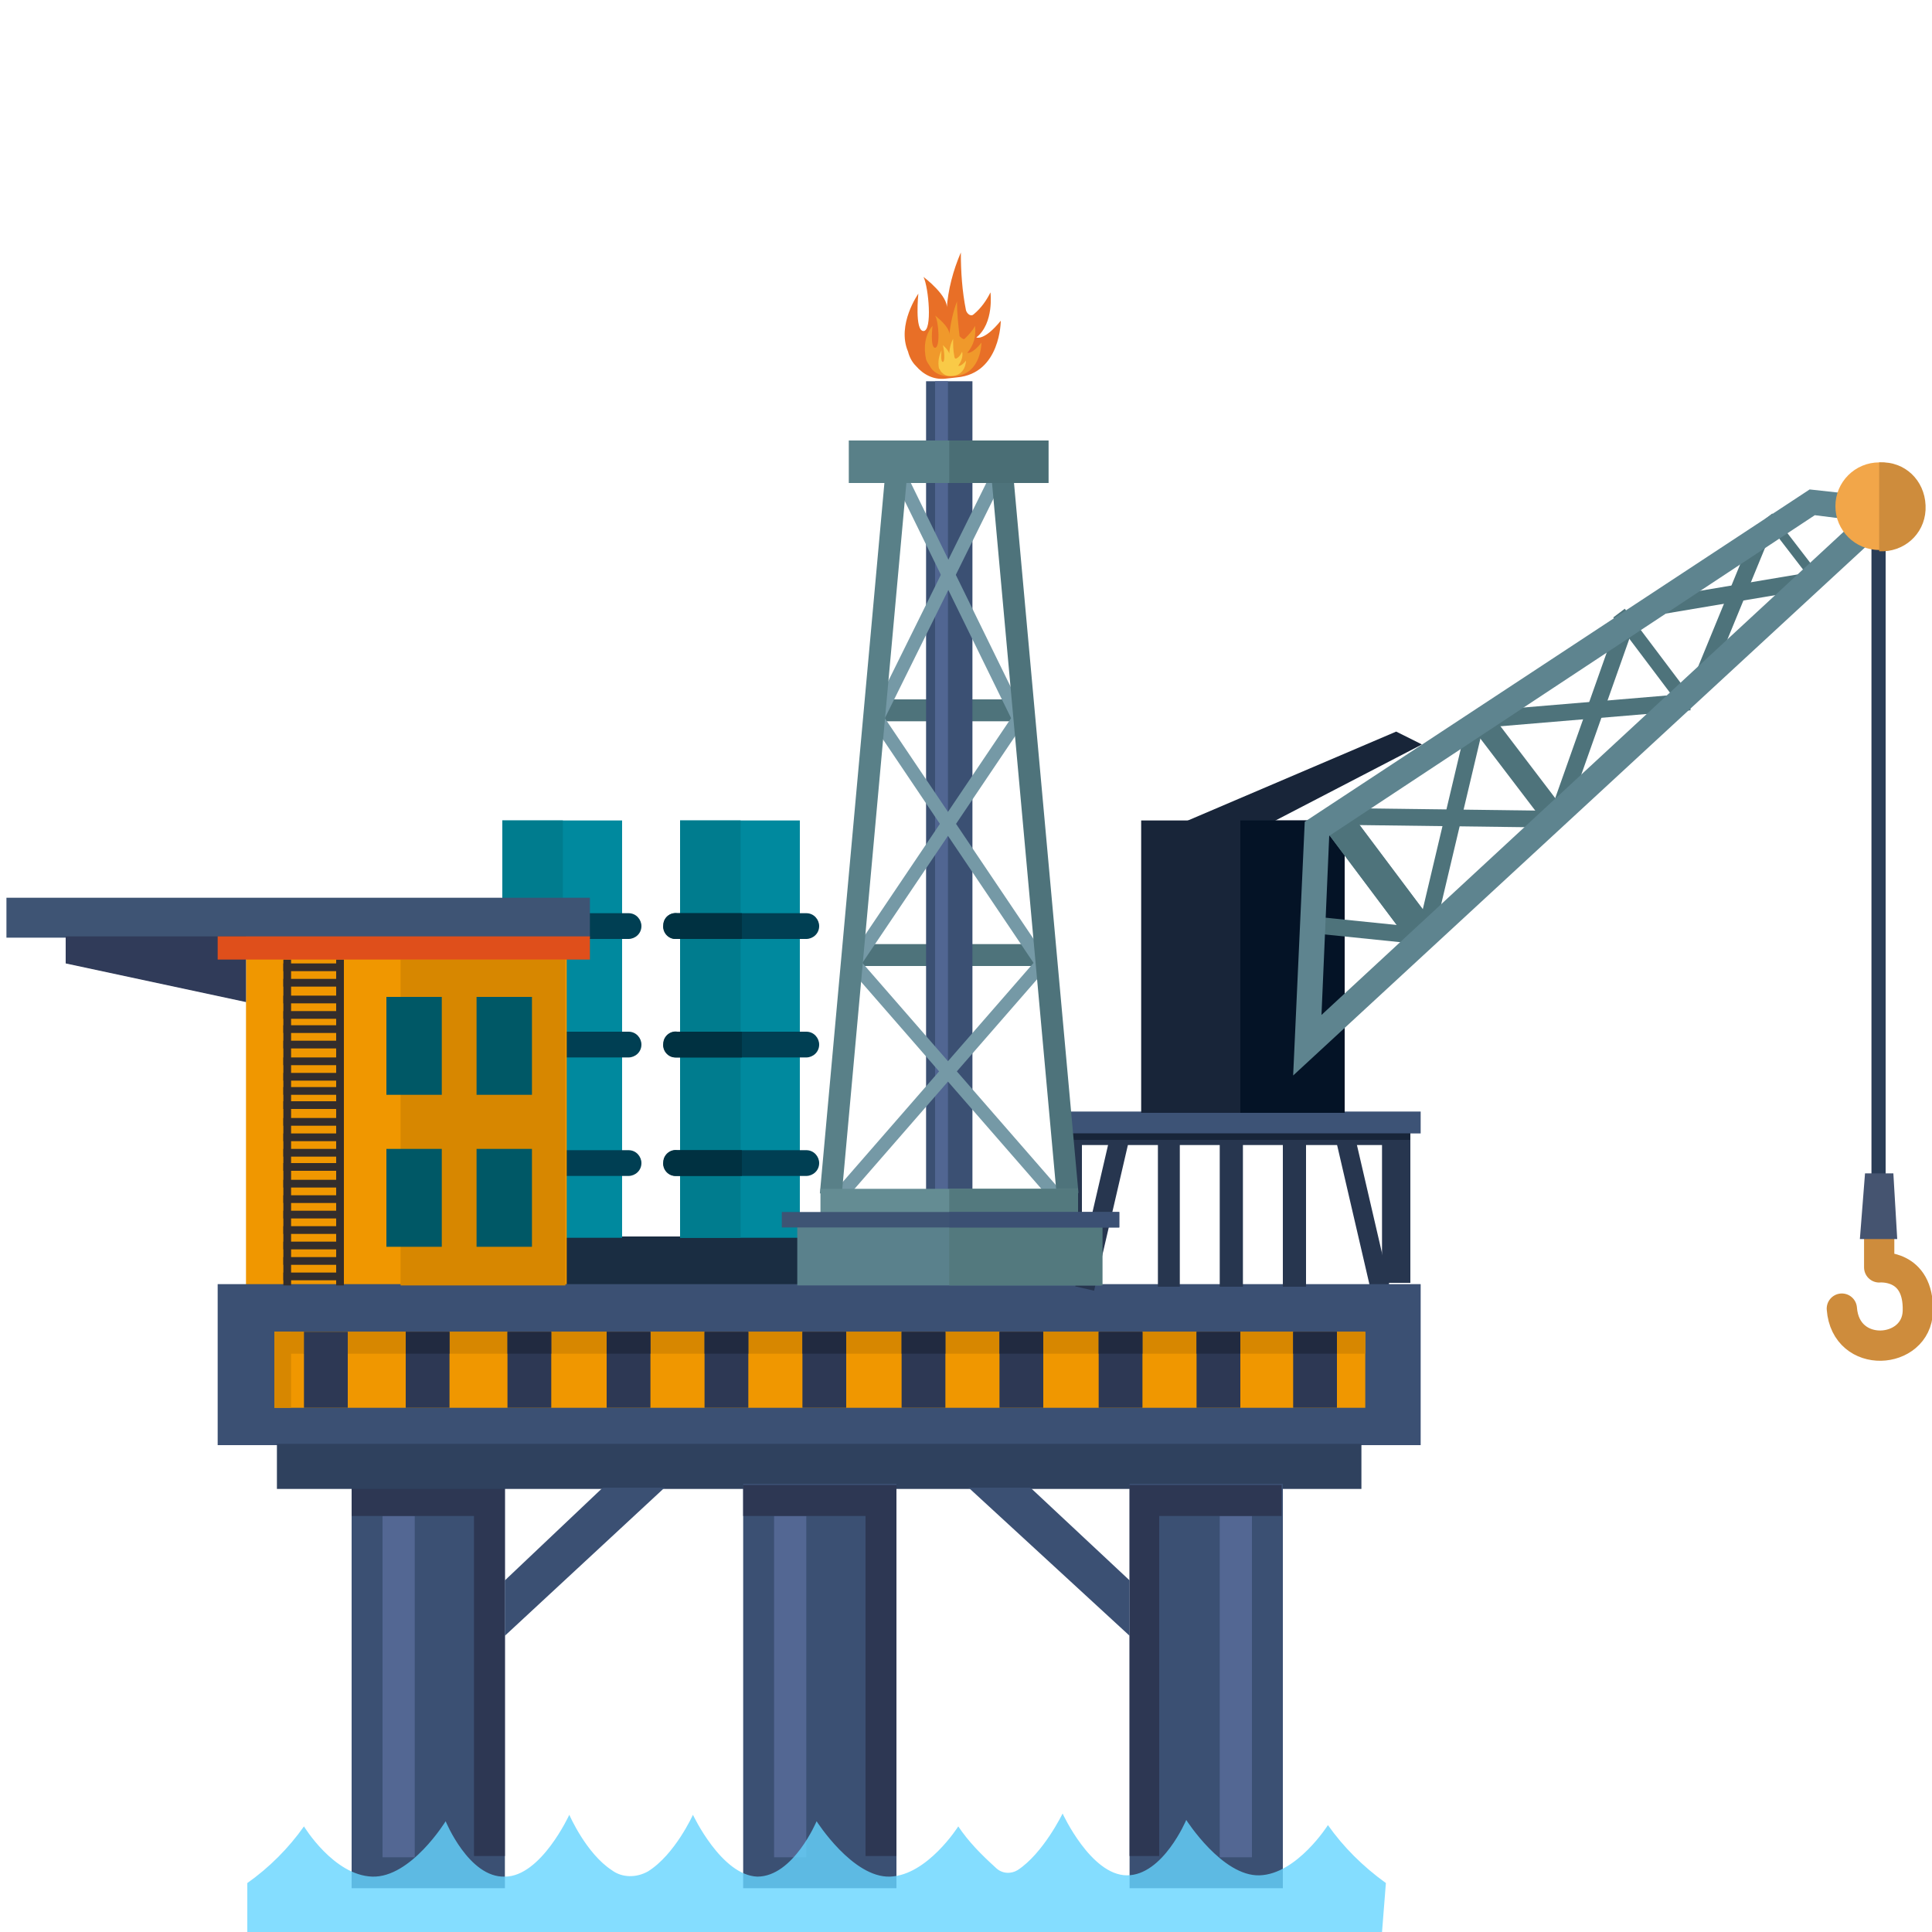 <?xml version="1.0" encoding="utf-8"?>
<!-- Generator: Adobe Illustrator 26.0.1, SVG Export Plug-In . SVG Version: 6.00 Build 0)  -->
<svg version="1.1" id="Camada_1" xmlns="http://www.w3.org/2000/svg" xmlns:xlink="http://www.w3.org/1999/xlink" x="0px" y="0px"
	 viewBox="0 0 150 150" style="enable-background:new 0 0 150 150;" xml:space="preserve">
<style type="text/css">
	.st0{fill:#27364F;}
	.st1{fill:#1A2D42;}
	.st2{fill:#00899E;}
	.st3{fill:#007C8E;}
	.st4{fill:#003F53;}
	.st5{fill:#003141;}
	.st6{fill:#F09700;}
	.st7{fill:#3B5073;}
	.st8{fill:#536793;}
	.st9{fill:#2D3753;}
	.st10{fill:#2F415E;}
	.st11{fill:#212A40;}
	.st12{fill:#D78700;}
	.st13{fill:#2D3854;}
	.st14{fill:#005866;}
	.st15{fill:#332D2C;}
	.st16{fill:#3E5474;}
	.st17{fill:#303B59;}
	.st18{fill:#DF4F1B;}
	.st19{fill:#3D5376;}
	.st20{fill:#182539;}
	.st21{fill:#4E737B;}
	.st22{fill:#516692;}
	.st23{fill:none;stroke:#7599A6;stroke-width:1.04;stroke-miterlimit:10;}
	.st24{fill:#598088;}
	.st25{fill:#4A6E75;}
	.st26{fill:#648C93;}
	.st27{fill:#53797E;}
	.st28{fill:#5A818C;}
	.st29{fill:#E86F27;}
	.st30{fill:#F0992B;}
	.st31{fill:#F9CA47;}
	.st32{fill:#041326;}
	.st33{fill:none;stroke:#5E848F;stroke-width:2.35;stroke-miterlimit:10;}
	.st34{fill:none;stroke:#4E737B;stroke-width:2.35;stroke-miterlimit:10;}
	.st35{fill:none;stroke:#4E737B;stroke-width:1.82;stroke-miterlimit:10;}
	.st36{fill:none;stroke:#4E737B;stroke-width:1.12;stroke-miterlimit:10;}
	.st37{fill:none;stroke:#4E737B;stroke-width:0.76;stroke-miterlimit:10;}
	.st38{fill:none;stroke:#4E737B;stroke-width:1.3;stroke-miterlimit:10;}
	.st39{fill:#5E848F;}
	.st40{fill:#2A3D57;}
	.st41{fill:#F2A649;}
	.st42{fill:#CE8C3C;}
	.st43{fill:none;stroke:#CE8C3C;stroke-width:2.35;stroke-linecap:round;stroke-linejoin:round;}
	.st44{fill:#455470;}
	.st45{opacity:0.8;fill:#66D4FF;enable-background:new    ;}
</style>
<g id="Camada_2_00000048494847374157418520000018340843034678919296_">
	<g id="Camada_1-2">
		<rect x="105" y="88.1" transform="matrix(0.974 -0.226 0.226 0.974 -18.496 26.272)" class="st0" width="1.5" height="12"/>
		<rect x="82.7" y="87.6" class="st0" width="26.8" height="1.3"/>
		<rect x="82.5" y="87.6" class="st0" width="1.5" height="12"/>
		<rect x="30.3" y="96" class="st1" width="35.7" height="6.6"/>
		<rect x="52.8" y="63.7" class="st2" width="9.3" height="32.4"/>
		<rect x="52.8" y="63.7" class="st3" width="4.7" height="32.4"/>
		<path class="st4" d="M52.5,89.3h10.1c0.6,0,1,0.5,1,1l0,0c0,0.6-0.5,1-1,1H52.5c-0.6,0-1-0.5-1-1l0,0
			C51.5,89.8,51.9,89.3,52.5,89.3z"/>
		<path class="st5" d="M57.6,89.3h-5c-0.6-0.1-1.1,0.4-1.1,0.9c-0.1,0.6,0.4,1.1,0.9,1.1c0.1,0,0.1,0,0.2,0h5
			C57.6,91.3,57.6,89.3,57.6,89.3z"/>
		<path class="st4" d="M52.5,80.1h10.1c0.6,0,1,0.5,1,1l0,0c0,0.6-0.5,1-1,1H52.5c-0.6,0-1-0.5-1-1l0,0
			C51.5,80.6,51.9,80.1,52.5,80.1z"/>
		<path class="st5" d="M57.6,80.1h-5C52,80,51.5,80.5,51.5,81c-0.1,0.6,0.4,1.1,0.9,1.1c0.1,0,0.1,0,0.2,0h5
			C57.6,82.1,57.6,80.1,57.6,80.1z"/>
		<path class="st4" d="M52.5,70.9h10.1c0.6,0,1,0.5,1,1l0,0c0,0.6-0.5,1-1,1H52.5c-0.6,0-1-0.5-1-1l0,0
			C51.5,71.3,51.9,70.9,52.5,70.9z"/>
		<path class="st5" d="M57.6,70.9h-5c-0.6-0.1-1.1,0.4-1.1,0.9c-0.1,0.6,0.4,1.1,0.9,1.1c0.1,0,0.1,0,0.2,0h5
			C57.6,72.9,57.6,70.9,57.6,70.9z"/>
		<rect x="39" y="63.7" class="st2" width="9.3" height="32.4"/>
		<rect x="39" y="63.7" class="st3" width="4.7" height="32.4"/>
		<path class="st4" d="M38.7,89.3h10.1c0.6,0,1,0.5,1,1l0,0c0,0.6-0.5,1-1,1H38.7c-0.6,0-1-0.5-1-1l0,0
			C37.7,89.8,38.2,89.3,38.7,89.3z"/>
		<path class="st5" d="M43.8,89.3h-5.1c-0.6,0.1-1,0.6-0.9,1.1c0,0.5,0.4,0.9,0.9,0.9h5.1V89.3z"/>
		<path class="st4" d="M38.7,80.1h10.1c0.6,0,1,0.5,1,1l0,0c0,0.6-0.5,1-1,1H38.7c-0.6,0-1-0.5-1-1l0,0
			C37.7,80.6,38.2,80.1,38.7,80.1z"/>
		<path class="st5" d="M43.8,80.1h-5.1c-0.6,0.1-1,0.6-0.9,1.1c0,0.5,0.4,0.9,0.9,0.9h5.1V80.1z"/>
		<path class="st4" d="M38.7,70.9h10.1c0.6,0,1,0.5,1,1l0,0c0,0.6-0.5,1-1,1H38.7c-0.6,0-1-0.5-1-1l0,0
			C37.7,71.3,38.2,70.9,38.7,70.9z"/>
		<path class="st5" d="M43.8,70.9h-5.1c-0.6,0.1-1,0.6-0.9,1.1c0,0.5,0.4,0.9,0.9,0.9h5.1V70.9z"/>
		<rect x="19.1" y="73.3" class="st6" width="24.9" height="27.1"/>
		<rect x="27.3" y="115.2" class="st7" width="11.9" height="31.4"/>
		<rect x="29.7" y="117.7" class="st8" width="2.5" height="26.5"/>
		<polygon class="st9" points="27.3,115.3 27.3,117.7 36.8,117.7 36.8,144.1 39.2,144.1 39.2,117.7 39.2,116.5 39.2,115.3 		"/>
		<rect x="16.9" y="99.7" class="st7" width="93.4" height="12.5"/>
		<rect x="21.3" y="103.4" class="st6" width="84.7" height="5.9"/>
		<rect x="21.5" y="112.1" class="st10" width="84.2" height="3.5"/>
		<rect x="23.6" y="103.4" class="st11" width="3.4" height="1.7"/>
		<rect x="21.3" y="103.4" class="st12" width="84.7" height="1.7"/>
		<rect x="23.6" y="103.4" class="st13" width="3.4" height="5.9"/>
		<rect x="31.5" y="103.4" class="st13" width="3.4" height="5.9"/>
		<rect x="31.5" y="103.4" class="st11" width="3.4" height="1.7"/>
		<rect x="39.4" y="103.4" class="st13" width="3.4" height="5.9"/>
		<rect x="39.4" y="103.4" class="st11" width="3.4" height="1.7"/>
		<rect x="47.1" y="103.4" class="st13" width="3.4" height="5.9"/>
		<rect x="47.1" y="103.4" class="st11" width="3.4" height="1.7"/>
		<rect x="54.7" y="103.4" class="st13" width="3.4" height="5.9"/>
		<rect x="54.7" y="103.4" class="st11" width="3.4" height="1.7"/>
		<rect x="62.3" y="103.4" class="st13" width="3.4" height="5.9"/>
		<rect x="62.3" y="103.4" class="st11" width="3.4" height="1.7"/>
		<rect x="70" y="103.4" class="st13" width="3.4" height="5.9"/>
		<rect x="70" y="103.4" class="st11" width="3.4" height="1.7"/>
		<rect x="77.6" y="103.4" class="st13" width="3.4" height="5.9"/>
		<rect x="77.6" y="103.4" class="st11" width="3.4" height="1.7"/>
		<rect x="85.3" y="103.4" class="st13" width="3.4" height="5.9"/>
		<rect x="85.3" y="103.4" class="st11" width="3.4" height="1.7"/>
		<rect x="92.9" y="103.4" class="st13" width="3.4" height="5.9"/>
		<rect x="92.9" y="103.4" class="st11" width="3.4" height="1.7"/>
		<rect x="100.4" y="103.4" class="st13" width="3.4" height="5.9"/>
		<rect x="100.4" y="103.4" class="st11" width="3.4" height="1.7"/>
		<rect x="21.3" y="103.4" class="st12" width="1.3" height="5.9"/>
		<polygon class="st7" points="39.2,127 51.6,115.5 46.8,115.5 39.2,122.7 		"/>
		<rect x="57.7" y="115.2" class="st7" width="11.9" height="31.4"/>
		<rect x="60.1" y="117.7" class="st8" width="2.5" height="26.5"/>
		<polygon class="st9" points="57.7,115.3 57.7,117.7 67.2,117.7 67.2,144.1 69.6,144.1 69.6,117.7 69.6,116.5 69.6,115.3 		"/>
		<rect x="87.7" y="115.2" class="st7" width="11.9" height="31.4"/>
		<rect x="94.7" y="117.7" class="st8" width="2.5" height="26.5"/>
		<polygon class="st9" points="99.5,115.3 99.5,117.7 90,117.7 90,144.1 87.7,144.1 87.7,117.7 87.7,116.5 87.7,115.3 		"/>
		<polygon class="st7" points="87.7,127 75.2,115.5 80,115.5 87.7,122.7 		"/>
		<rect x="31.1" y="74.5" class="st12" width="12.8" height="25.3"/>
		<rect x="37" y="77.4" class="st14" width="4.3" height="7.6"/>
		<rect x="22" y="74.5" class="st15" width="0.6" height="25.3"/>
		<rect x="26.1" y="74.5" class="st15" width="0.6" height="25.3"/>
		<rect x="37" y="89.2" class="st14" width="4.3" height="7.6"/>
		<rect x="30" y="77.4" class="st14" width="4.3" height="7.6"/>
		<rect x="30" y="89.2" class="st14" width="4.3" height="7.6"/>
		<rect x="22" y="83.3" class="st15" width="4.5" height="0.6"/>
		<rect x="22" y="82.1" class="st15" width="4.5" height="0.6"/>
		<rect x="22" y="80.8" class="st15" width="4.5" height="0.6"/>
		<rect x="22" y="79.6" class="st15" width="4.5" height="0.6"/>
		<rect x="22" y="78.5" class="st15" width="4.5" height="0.6"/>
		<rect x="22" y="77.3" class="st15" width="4.5" height="0.6"/>
		<rect x="22" y="76" class="st15" width="4.5" height="0.6"/>
		<rect x="22" y="74.8" class="st15" width="4.5" height="0.6"/>
		<rect x="22" y="92.8" class="st15" width="4.5" height="0.6"/>
		<rect x="22" y="91.6" class="st15" width="4.5" height="0.6"/>
		<rect x="22" y="90.3" class="st15" width="4.5" height="0.6"/>
		<rect x="22" y="89.2" class="st15" width="4.5" height="0.6"/>
		<rect x="22" y="88" class="st15" width="4.5" height="0.6"/>
		<rect x="22" y="86.8" class="st15" width="4.5" height="0.6"/>
		<rect x="22" y="85.5" class="st15" width="4.5" height="0.6"/>
		<rect x="22" y="84.4" class="st15" width="4.5" height="0.6"/>
		<rect x="22" y="98.8" class="st15" width="4.5" height="0.6"/>
		<rect x="22" y="97.6" class="st15" width="4.5" height="0.6"/>
		<rect x="22" y="96.4" class="st15" width="4.5" height="0.6"/>
		<rect x="22" y="95.2" class="st15" width="4.5" height="0.6"/>
		<rect x="22" y="94" class="st15" width="4.5" height="0.6"/>
		<rect x="0.5" y="69.7" class="st16" width="45.3" height="3.1"/>
		<polygon class="st17" points="5.1,72.7 5.1,74.8 19.1,77.8 19.1,74.8 19.1,72.7 		"/>
		<rect x="16.9" y="72.7" class="st18" width="28.9" height="1.8"/>
		<rect x="107.3" y="87.6" class="st0" width="2.2" height="12"/>
		<polygon class="st0" points="100.5,87.9 99.6,87.9 99.6,99.9 100.5,99.9 101.4,99.9 101.4,87.9 		"/>
		<polygon class="st0" points="90.7,87.9 89.9,87.9 89.9,99.9 90.7,99.9 91.6,99.9 91.6,87.9 		"/>
		<polygon class="st0" points="95.6,87.9 94.7,87.9 94.7,99.9 95.6,99.9 96.5,99.9 96.5,87.9 		"/>
		
			<rect x="79.5" y="93.4" transform="matrix(0.226 -0.974 0.974 0.226 -25.455 156.196)" class="st0" width="12" height="1.5"/>
		<rect x="82.7" y="86.3" class="st19" width="27.6" height="1.7"/>
		<rect x="82.7" y="88" class="st20" width="26.8" height="0.5"/>
		<rect x="68.2" y="54.3" class="st21" width="11" height="1.7"/>
		<rect x="66.7" y="73.3" class="st21" width="14" height="1.7"/>
		<rect x="71.9" y="29.6" class="st7" width="3.6" height="63.9"/>
		<rect x="72.6" y="29.6" class="st22" width="1" height="63.9"/>
		<polyline class="st23" points="64.7,93.4 80.9,74.8 68.1,55.8 77.7,36.4 		"/>
		<polyline class="st23" points="82.5,93.4 66.3,74.8 79.1,55.8 69.6,36.4 		"/>
		
			<rect x="39.1" y="64" transform="matrix(9.045886e-02 -0.996 0.996 9.045886e-02 -3.625 125.804)" class="st24" width="55.9" height="1.7"/>
		
			<rect x="79.5" y="36.9" transform="matrix(0.996 -9.045886e-02 9.045886e-02 0.996 -5.537 7.534)" class="st21" width="1.7" height="55.9"/>
		<rect x="65.9" y="34.2" class="st24" width="15.5" height="3.3"/>
		<rect x="73.7" y="34.2" class="st25" width="7.7" height="3.3"/>
		<rect x="63.7" y="92.3" class="st26" width="20" height="2.2"/>
		<rect x="73.7" y="92.3" class="st27" width="10" height="2.2"/>
		<rect x="61.9" y="94.4" class="st28" width="23.6" height="5.4"/>
		<path class="st29" d="M73.4,29.4c-0.9,0.1-1.7-0.3-2.3-1c-0.3-0.3-0.5-0.7-0.6-1.1c-0.9-2.1,0.8-4.5,0.8-4.5s-0.3,2.9,0.4,2.9
			c0.7,0,0.4-3.4,0-4.2c0,0,2,1.5,1.8,2.5c0.1-1.5,0.5-3,1.1-4.4c0,1.5,0.1,3,0.4,4.5c0.1,0.3,0.4,0.5,0.6,0.3
			c0.6-0.5,1-1.1,1.3-1.7c0,0,0.3,2.4-1.1,3.5c0,0,0.6,0.3,1.9-1.3c0,0,0,4.1-3.4,4.4L73.4,29.4z"/>
		<path class="st30" d="M73.6,29.2c-0.5,0-1-0.2-1.3-0.6c-0.1-0.2-0.3-0.4-0.4-0.7c-0.2-0.9-0.1-1.9,0.5-2.6c0,0-0.2,1.7,0.2,1.7
			c0.4,0,0.3-2,0-2.5c0,0,1.2,0.9,1.1,1.5c0.1-0.9,0.3-1.8,0.6-2.6c0,0.9,0.1,1.8,0.2,2.7c0.1,0.1,0.3,0.3,0.4,0.2
			c0.3-0.3,0.6-0.6,0.8-1c0.1,0.8-0.1,1.5-0.6,2.1c0,0,0.4,0.1,1.1-0.8c0,0,0,2.4-2,2.6L73.6,29.2z"/>
		<path class="st31" d="M73.8,29.2c-0.3,0-0.5-0.1-0.7-0.3c-0.1-0.1-0.1-0.2-0.2-0.3c-0.1-0.5,0-1,0.2-1.4c0,0-0.1,0.9,0.1,0.9
			s0.1-1,0-1.3c0,0,0.6,0.5,0.5,0.8c0-0.5,0.1-0.9,0.3-1.3c0,0.5,0,0.9,0.1,1.4c0,0.1,0.1,0.2,0.2,0.1c0.2-0.1,0.3-0.3,0.4-0.5
			c0.1,0.4-0.1,0.8-0.3,1.1c0,0,0.2,0.1,0.6-0.4C75,28,75,29.2,73.8,29.2L73.8,29.2z"/>
		<rect x="73.7" y="94.4" class="st27" width="11.9" height="5.4"/>
		<rect x="60.7" y="94.1" class="st16" width="26.2" height="1.2"/>
		<rect x="73.7" y="94.1" class="st7" width="13.2" height="1.2"/>
		<rect x="88.6" y="63.7" class="st20" width="15.7" height="22.7"/>
		<polygon class="st20" points="92,63.8 108.4,56.8 110.4,57.8 94.6,66 		"/>
		<rect x="96.3" y="63.7" class="st32" width="8.1" height="22.7"/>
		<line class="st33" x1="103.9" y1="63.8" x2="110.2" y2="72.2"/>
		<line class="st34" x1="103.9" y1="63.8" x2="110.2" y2="72.2"/>
		<line class="st35" x1="114.6" y1="55.4" x2="121" y2="63.8"/>
		<line class="st36" x1="125.7" y1="47.6" x2="131.2" y2="54.9"/>
		<line class="st37" x1="137.3" y1="40.1" x2="141.3" y2="45.3"/>
		<line class="st38" x1="114.4" y1="56.8" x2="110.8" y2="72"/>
		<line class="st38" x1="120.5" y1="63.6" x2="104.9" y2="63.4"/>
		<line class="st38" x1="110.7" y1="72.7" x2="101.9" y2="71.8"/>
		<line class="st38" x1="126.2" y1="48.5" x2="121" y2="63.2"/>
		<line class="st38" x1="131.2" y1="54.5" x2="115.7" y2="55.8"/>
		<line class="st38" x1="136.8" y1="41.4" x2="132.2" y2="52.6"/>
		<line class="st38" x1="139.9" y1="45.2" x2="128" y2="47.2"/>
		<path class="st39" d="M140.9,40l3.2,0.4l-41.5,38.4l0.6-13.9L140.9,40 M140.5,38l-39.2,25.8l-0.9,19.7l48.3-44.6L140.5,38
			L140.5,38z"/>
		<rect x="145.3" y="40.8" class="st40" width="1.1" height="54.6"/>
		<circle class="st41" cx="145.9" cy="39.3" r="3.4"/>
		<path class="st42" d="M146.3,35.9c-0.1,0-0.3,0-0.4,0v6.9c1.9,0.1,3.5-1.3,3.6-3.2C149.6,37.6,148.2,36,146.3,35.9L146.3,35.9z"/>
		<path class="st43" d="M145.9,94.7v3.7c0,0,3.1-0.3,3,3.4c-0.1,3.4-5.6,3.8-5.9-0.2"/>
		<polygon class="st44" points="147.3,96.2 144.4,96.2 144.8,91.1 147,91.1 		"/>
		<path class="st45" d="M103.1,141.7c0,0-2.4,3.8-5.3,3.9c-2.9,0.1-5.7-4.3-5.7-4.3s-1.8,4.3-4.6,4.3s-5-4.8-5-4.8s-1.5,3.1-3.5,4.4
			l0,0c-0.5,0.3-1.2,0.3-1.7-0.2c-1.1-1-2.1-2-2.9-3.2c0,0-2.4,3.8-5.3,3.9s-5.7-4.3-5.7-4.3s-1.8,4.3-4.6,4.3c-2.8-0.1-5-4.8-5-4.8
			s-1.4,3.1-3.5,4.4c-0.9,0.5-2,0.5-2.8-0.1c-2-1.3-3.3-4.3-3.3-4.3s-2.2,4.8-5,4.8c-2.8,0.1-4.6-4.3-4.6-4.3s-2.7,4.4-5.7,4.3
			c-3-0.1-5.3-3.9-5.3-3.9c-1.2,1.7-2.7,3.2-4.4,4.4v3.8h88.1l0.3-3.8C105.8,144.9,104.3,143.4,103.1,141.7z"/>
	</g>
</g>
</svg>

